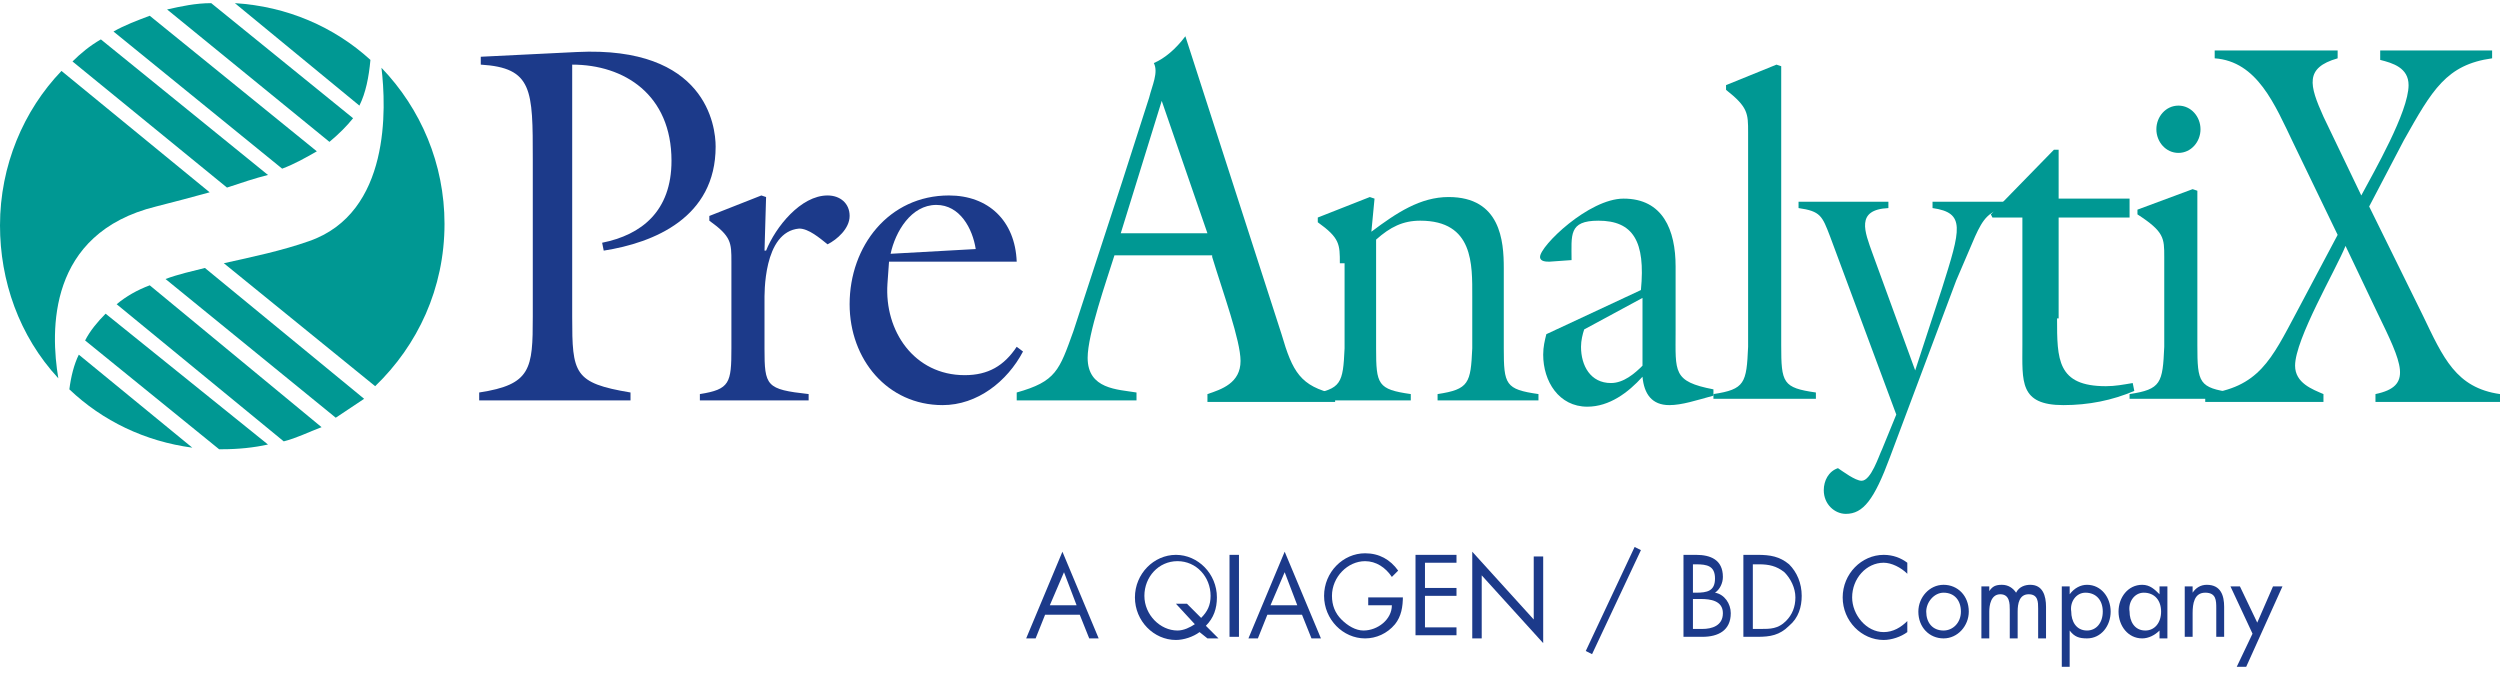 <?xml version="1.0" encoding="iso-8859-1"?>
<!-- Generator: Adobe Illustrator 25.4.0, SVG Export Plug-In . SVG Version: 6.00 Build 0)  -->
<svg version="1.1" id="Ebene_1" xmlns="http://www.w3.org/2000/svg" xmlns:xlink="http://www.w3.org/1999/xlink" x="0px" y="0px"
	 viewBox="0 0 158.6 43.186" style="enable-background:new 0 0 158.6 43.186;" xml:space="preserve">
<g>
	<path style="fill:#1C3A8A;" d="M30.5,3.6l6.1-0.3c8.2-0.4,8.8,4.7,8.8,6c0,4.5-3.9,6.1-7.1,6.6l-0.1-0.5c2.5-0.5,4.4-2,4.4-5.2
		c0-4.2-3-6.1-6.3-6.1v16c0,3.6,0.1,4.2,3.7,4.8v0.5h-9.6v-0.5c3.3-0.5,3.4-1.5,3.4-4.8v-10c0-4.4,0-5.8-3.3-6
		C30.5,4.1,30.5,3.6,30.5,3.6z"/>
	<path style="fill:#1C3A8A;" d="M48.5,22.1c0,2.4,0.1,2.6,2.8,2.9v0.4h-6.9V25c1.9-0.3,2-0.7,2-2.9v-5.5c0-1.2,0-1.6-1.4-2.6v-0.3
		l3.3-1.3l0.3,0.1l-0.1,3.4h0.1c0.6-1.5,2.2-3.5,3.9-3.5c0.8,0,1.4,0.5,1.4,1.3s-0.8,1.5-1.4,1.8c-0.5-0.4-1.2-1-1.8-1
		c-2.3,0.2-2.2,4.2-2.2,4.6V22.1z"/>
	<path style="fill:#1C3A8A;" d="M56.5,16.1c0.3-1.4,1.3-3.1,2.9-3.1c1.5,0,2.3,1.5,2.5,2.8L56.5,16.1z M56.4,16.6h8.1
		c-0.1-2.6-1.8-4.2-4.3-4.2c-3.8,0-6.3,3.2-6.3,6.9c0,3.5,2.4,6.4,5.9,6.4c2.2,0,4.1-1.5,5.1-3.4L64.5,22c-0.8,1.2-1.8,1.8-3.3,1.8
		c-3.2,0-5.1-2.8-4.9-5.8L56.4,16.6z"/>
	<path style="fill:#009893;" d="M76.6,14.8h-5.5l2.6-8.4L76.6,14.8z M76.9,16.3c0.7,2.3,1.8,5.3,1.8,6.6c0,1.4-1.2,1.8-2.1,2.1v0.5
		h8.1V25c-2.2-0.5-2.7-1.4-3.4-3.8L75.2,2.3c-0.6,0.8-1.3,1.4-2,1.7c0.3,0.6-0.1,1.4-0.3,2.2l-1.7,5.3L68.1,21
		c-0.9,2.5-1.1,3.2-3.6,3.9v0.5h7.6v-0.5c-1.2-0.2-3.1-0.2-3.1-2.2c0-1.5,1.2-4.9,1.7-6.5h6.2V16.3z"/>
	<path style="fill:#009893;" d="M85,16.7c0-1.2,0-1.6-1.4-2.6v-0.3l3.3-1.3l0.3,0.1L87,14.7c1.6-1.2,3.1-2.2,4.9-2.2
		c3.3,0,3.5,2.8,3.5,4.5v5.1c0,2.3,0.1,2.6,2.2,2.9v0.4h-6.4V25c2-0.3,2.1-0.7,2.2-2.9v-3.3c0-2,0.1-4.8-3.3-4.8
		c-1.1,0-1.9,0.4-2.8,1.2v6.9c0,2.3,0.1,2.6,2.2,2.9v0.4h-6.4V25c2-0.3,2.1-0.7,2.2-2.9v-5.4H85z"/>
	<path style="fill:#009893;" d="M104.2,18.9v4.3c-0.5,0.5-1.2,1.1-2,1.1c-1.3,0-1.9-1.1-1.9-2.3c0-0.4,0.1-0.8,0.2-1.1L104.2,18.9z
		 M98.1,21.2c-0.1,0.4-0.2,0.8-0.2,1.3c0,1.7,1,3.3,2.8,3.3c1.4,0,2.6-0.9,3.5-1.9c0.1,1.1,0.6,1.8,1.7,1.8c0.8,0,1.7-0.3,2.8-0.6
		v-0.4c-2.6-0.5-2.4-1.1-2.4-3.7v-4.1c0-2.3-0.8-4.3-3.3-4.3c-2.2,0-5.3,3-5.3,3.7c0,0.3,0.4,0.3,0.6,0.3l1.4-0.1
		c0-1.6-0.2-2.5,1.7-2.5c2.2,0,3,1.3,2.7,4.4L98.1,21.2z"/>
	<path style="fill:#009893;" d="M108.7,25.4V25c2-0.3,2.1-0.7,2.2-3V8.4c0-1.2,0-1.6-1.4-2.7V5.4l3.2-1.3l0.3,0.1v17.7
		c0,2.4,0.1,2.7,2.2,3v0.4h-6.5V25.4z"/>
	<path style="fill:#009893;" d="M116.1,15c-0.5-1.3-0.6-1.6-2-1.8v-0.4h5.7v0.4c-2.1,0.1-1.5,1.5-1,2.9l2.7,7.4l1.7-5.2
		c1.2-3.8,1.5-4.8-0.6-5.1v-0.4h4.8v0.4c-1.2,0.1-1.6,0.7-2.1,1.8l-1.2,2.8L119.9,29c-1,2.7-1.7,3.6-2.8,3.6c-0.7,0-1.4-0.6-1.4-1.5
		c0-0.6,0.3-1.2,0.9-1.4c0.3,0.2,1.1,0.8,1.5,0.8c0.6,0,1.1-1.6,1.3-2l0.9-2.2L116.1,15z"/>
	<path style="fill:#009893;" d="M130.5,20.2c0,2.6,0,4.3,3.1,4.3c0.6,0,1.1-0.1,1.7-0.2l0.1,0.5c-1.4,0.6-2.9,0.9-4.5,0.9
		c-2.8,0-2.6-1.5-2.6-3.8v-8.1h-1.9l-0.1-0.2l4-4.1h0.3v3.1h4.5v1.2h-4.5v6.4H130.5z"/>
	<path style="fill:#009893;" d="M135.1,25.4V25c2-0.3,2.1-0.7,2.2-3v-5.7c0-1.2,0-1.6-1.7-2.7v-0.3l3.5-1.3l0.3,0.1v9.8
		c0,2.4,0.1,2.7,2.2,3v0.4h-6.5V25.4z M139.6,8.2c0,0.8-0.6,1.5-1.4,1.5c-0.8,0-1.4-0.7-1.4-1.5s0.6-1.5,1.4-1.5
		S139.6,7.4,139.6,8.2z"/>
	<path style="fill:#009893;" d="M151.1,3.2h7v0.5c-2.9,0.4-3.8,2-5.6,5.2l-2.2,4.2l3.4,6.9c1.3,2.7,2.1,4.6,4.9,5v0.5h-7.9V25
		c2.4-0.5,1.7-1.9,0.1-5.2l-2-4.2c-0.6,1.5-3.2,5.9-3.2,7.6c0,1.1,1.1,1.5,1.8,1.8v0.5h-7.5V25c3.4-0.4,4.2-2.2,5.8-5.2l2.6-4.9
		l-2.8-5.8c-1.2-2.5-2.3-5.2-5-5.4V3.2h7.8v0.5c-2.1,0.6-1.8,1.7-0.9,3.7l2.4,5c0.8-1.5,3-5.3,3-7c0-1.1-1-1.4-1.8-1.6V3.2H151.1z"
		/>
	<g>
		<path style="fill:#009893;" d="M9.5,18.1c-0.8,0.3-1.5,0.7-2.1,1.2L18,28c0.8-0.2,1.6-0.6,2.4-0.9L9.5,18.1z"/>
		<path style="fill:#009893;" d="M4.4,24.7c2.1,2,4.8,3.3,7.8,3.7L5,22.5C4.7,23.1,4.5,23.9,4.4,24.7z"/>
		<path style="fill:#009893;" d="M19.6,15.3c-1.7,0.6-3.6,1-5.4,1.4l9.6,7.8c2.7-2.6,4.4-6.2,4.4-10.3c0-3.8-1.5-7.3-4-9.9
			C24.5,6.8,24.8,13.5,19.6,15.3z"/>
		<path style="fill:#009893;" d="M6.7,19.9c-0.5,0.5-1,1.1-1.3,1.7l8.5,6.9c0.1,0,0.1,0,0.2,0c1,0,2-0.1,2.9-0.3L6.7,19.9z"/>
		<path style="fill:#009893;" d="M13,17c-0.8,0.2-1.7,0.4-2.5,0.7l10.8,8.8c0.6-0.4,1.2-0.8,1.8-1.2L13,17z"/>
		<path style="fill:#009893;" d="M9.9,13.1c1.2-0.3,2.3-0.6,3.4-0.9L3.9,4.5C1.5,7,0,10.5,0,14.3c0,3.5,1.2,7,3.7,9.7
			C3.2,21,3,14.8,9.9,13.1z"/>
		<path style="fill:#009893;" d="M22.8,6.7c0.4-0.8,0.6-1.8,0.7-2.9c-2.3-2.1-5.3-3.4-8.6-3.6L22.8,6.7z"/>
		<path style="fill:#009893;" d="M14.4,11.9c0.9-0.3,1.8-0.6,2.6-0.8L6.4,2.5C5.7,2.9,5.1,3.4,4.6,3.9L14.4,11.9z"/>
		<path style="fill:#009893;" d="M17.9,10.7c0.8-0.3,1.5-0.7,2.2-1.1L9.5,1C8.7,1.3,7.9,1.6,7.2,2L17.9,10.7z"/>
		<path style="fill:#009893;" d="M20.9,9c0.6-0.5,1.1-1,1.5-1.5l-9-7.3c-1,0-1.9,0.2-2.8,0.4L20.9,9z"/>
	</g>
	<path style="fill:#1C3A8A;" d="M68.3,38.4h-1.7l0.9-2.1L68.3,38.4z M68.5,39l0.6,1.5h0.6L67.4,35l-2.3,5.5h0.6l0.6-1.5H68.5z"/>
	<path style="fill:#1C3A8A;" d="M75.3,38.3h-0.7l1.2,1.3c-0.3,0.2-0.7,0.4-1.1,0.4c-1.1,0-2.1-1-2.1-2.2s0.9-2.2,2.1-2.2
		s2.1,1,2.1,2.2c0,0.6-0.2,1-0.6,1.4L75.3,38.3z M76.6,40.5h0.7l-0.8-0.8c0.5-0.5,0.7-1.1,0.7-1.8c0-1.5-1.2-2.7-2.6-2.7
		S72,36.4,72,37.9s1.2,2.7,2.6,2.7c0.5,0,1.1-0.2,1.5-0.5L76.6,40.5z"/>
	<path style="fill:#1C3A8A;" d="M78.6,40.4H78v-5.2h0.6V40.4z"/>
	<path style="fill:#1C3A8A;" d="M82.3,38.4h-1.7l0.9-2.1L82.3,38.4z M82.6,39l0.6,1.5h0.6L81.5,35l-2.3,5.5h0.6l0.6-1.5H82.6z"/>
	<path style="fill:#1C3A8A;" d="M89,37.8c0,0.7-0.1,1.3-0.5,1.8c-0.5,0.6-1.2,0.9-1.9,0.9c-1.4,0-2.6-1.2-2.6-2.7s1.2-2.7,2.6-2.7
		c0.9,0,1.6,0.4,2.1,1.1l-0.4,0.4c-0.4-0.6-1-1-1.7-1c-1.1,0-2.1,1-2.1,2.2c0,0.6,0.2,1.1,0.6,1.5S86,40,86.5,40
		c0.9,0,1.8-0.7,1.8-1.6h-1.5v-0.5H89V37.8z"/>
	<path style="fill:#1C3A8A;" d="M89.8,35.2h2.6v0.5h-2v1.6h2v0.5h-2v2h2v0.5h-2.6V35.2z"/>
	<path style="fill:#1C3A8A;" d="M93.4,35l3.9,4.3v-4h0.6v5.5L94,36.5v4h-0.6V35z"/>
	<path style="fill:#1C3A8A;" d="M104.1,34.9l-3.1,6.6l-0.4-0.2l3.1-6.6L104.1,34.9z"/>
	<path style="fill:#1C3A8A;" d="M107.4,38h0.5c0.6,0,1.4,0.1,1.4,0.9s-0.7,1-1.3,1h-0.6V38z M106.8,40.4h1.2c1,0,1.8-0.4,1.8-1.5
		c0-0.6-0.4-1.2-1-1.3c0.3-0.2,0.5-0.6,0.5-1c0-1.1-0.8-1.4-1.7-1.4h-0.8V40.4z M107.4,35.8h0.2c0.7,0,1.2,0.1,1.2,0.9
		s-0.5,0.9-1.2,0.9h-0.2V35.8z"/>
	<path style="fill:#1C3A8A;" d="M111.2,39.9v-4.1h0.4c0.6,0,1.1,0.1,1.6,0.5c0.4,0.4,0.7,1,0.7,1.6s-0.2,1.1-0.6,1.5
		c-0.5,0.5-1,0.5-1.6,0.5H111.2z M110.6,40.4h0.9c0.8,0,1.4-0.1,2-0.7c0.6-0.5,0.8-1.2,0.8-1.9c0-0.8-0.3-1.5-0.8-2
		c-0.6-0.5-1.2-0.6-2-0.6h-0.9V40.4z"/>
	<path style="fill:#1C3A8A;" d="M121,36.4c-0.4-0.4-1-0.7-1.5-0.7c-1.1,0-2,1-2,2.2c0,1.1,0.9,2.2,2,2.2c0.6,0,1.1-0.3,1.5-0.7v0.7
		c-0.4,0.3-1,0.5-1.5,0.5c-1.4,0-2.6-1.2-2.6-2.7s1.2-2.7,2.6-2.7c0.6,0,1.1,0.2,1.5,0.5V36.4z"/>
	<path style="fill:#1C3A8A;" d="M123.3,37.6c0.7,0,1.1,0.5,1.1,1.2s-0.5,1.2-1.1,1.2c-0.7,0-1.1-0.5-1.1-1.2
		C122.2,38.2,122.7,37.6,123.3,37.6z M123.3,40.5c0.9,0,1.6-0.8,1.6-1.7c0-1-0.7-1.7-1.6-1.7c-0.9,0-1.6,0.8-1.6,1.7
		C121.7,39.8,122.4,40.5,123.3,40.5z"/>
	<path style="fill:#1C3A8A;" d="M126.2,37.5L126.2,37.5c0.2-0.3,0.4-0.4,0.8-0.4c0.4,0,0.7,0.2,0.9,0.5c0.2-0.4,0.6-0.5,0.9-0.5
		c0.8,0,1,0.7,1,1.4v2h-0.5v-1.9c0-0.4,0-0.9-0.6-0.9s-0.7,0.6-0.7,1.1v1.7h-0.5v-1.8c0-0.4,0-1-0.6-1s-0.7,0.7-0.7,1.1v1.7h-0.5
		v-3.3h0.5L126.2,37.5L126.2,37.5z"/>
	<path style="fill:#1C3A8A;" d="M132.3,37.6c0.7,0,1.1,0.5,1.1,1.2s-0.4,1.2-1,1.2c-0.7,0-1-0.6-1-1.2
		C131.3,38.2,131.7,37.6,132.3,37.6z M131.3,37.2h-0.5v5.1h0.5V40l0,0c0.3,0.4,0.6,0.5,1.1,0.5c0.9,0,1.5-0.8,1.5-1.7
		c0-0.9-0.6-1.7-1.5-1.7c-0.4,0-0.8,0.2-1.1,0.6l0,0V37.2z"/>
	<path style="fill:#1C3A8A;" d="M136,37.6c0.7,0,1.1,0.5,1.1,1.2s-0.4,1.2-1,1.2c-0.7,0-1-0.6-1-1.2C135,38.2,135.4,37.6,136,37.6z
		 M137.5,37.2H137v0.5l0,0c-0.3-0.3-0.6-0.6-1.1-0.6c-0.9,0-1.5,0.8-1.5,1.7c0,0.9,0.6,1.7,1.5,1.7c0.4,0,0.8-0.2,1.1-0.5l0,0v0.5
		h0.5V37.2z"/>
	<path style="fill:#1C3A8A;" d="M139.1,37.6L139.1,37.6c0.2-0.3,0.5-0.5,0.9-0.5c0.9,0,1.1,0.7,1.1,1.4v1.9h-0.5v-1.8
		c0-0.5,0-1-0.7-1s-0.8,0.7-0.8,1.3v1.5h-0.5v-3.2h0.5V37.6z"/>
	<path style="fill:#1C3A8A;" d="M141.5,37.2h0.6l1.1,2.3l1-2.3h0.6l-2.3,5.1h-0.6l1-2.1L141.5,37.2z"/>
</g>
</svg>
